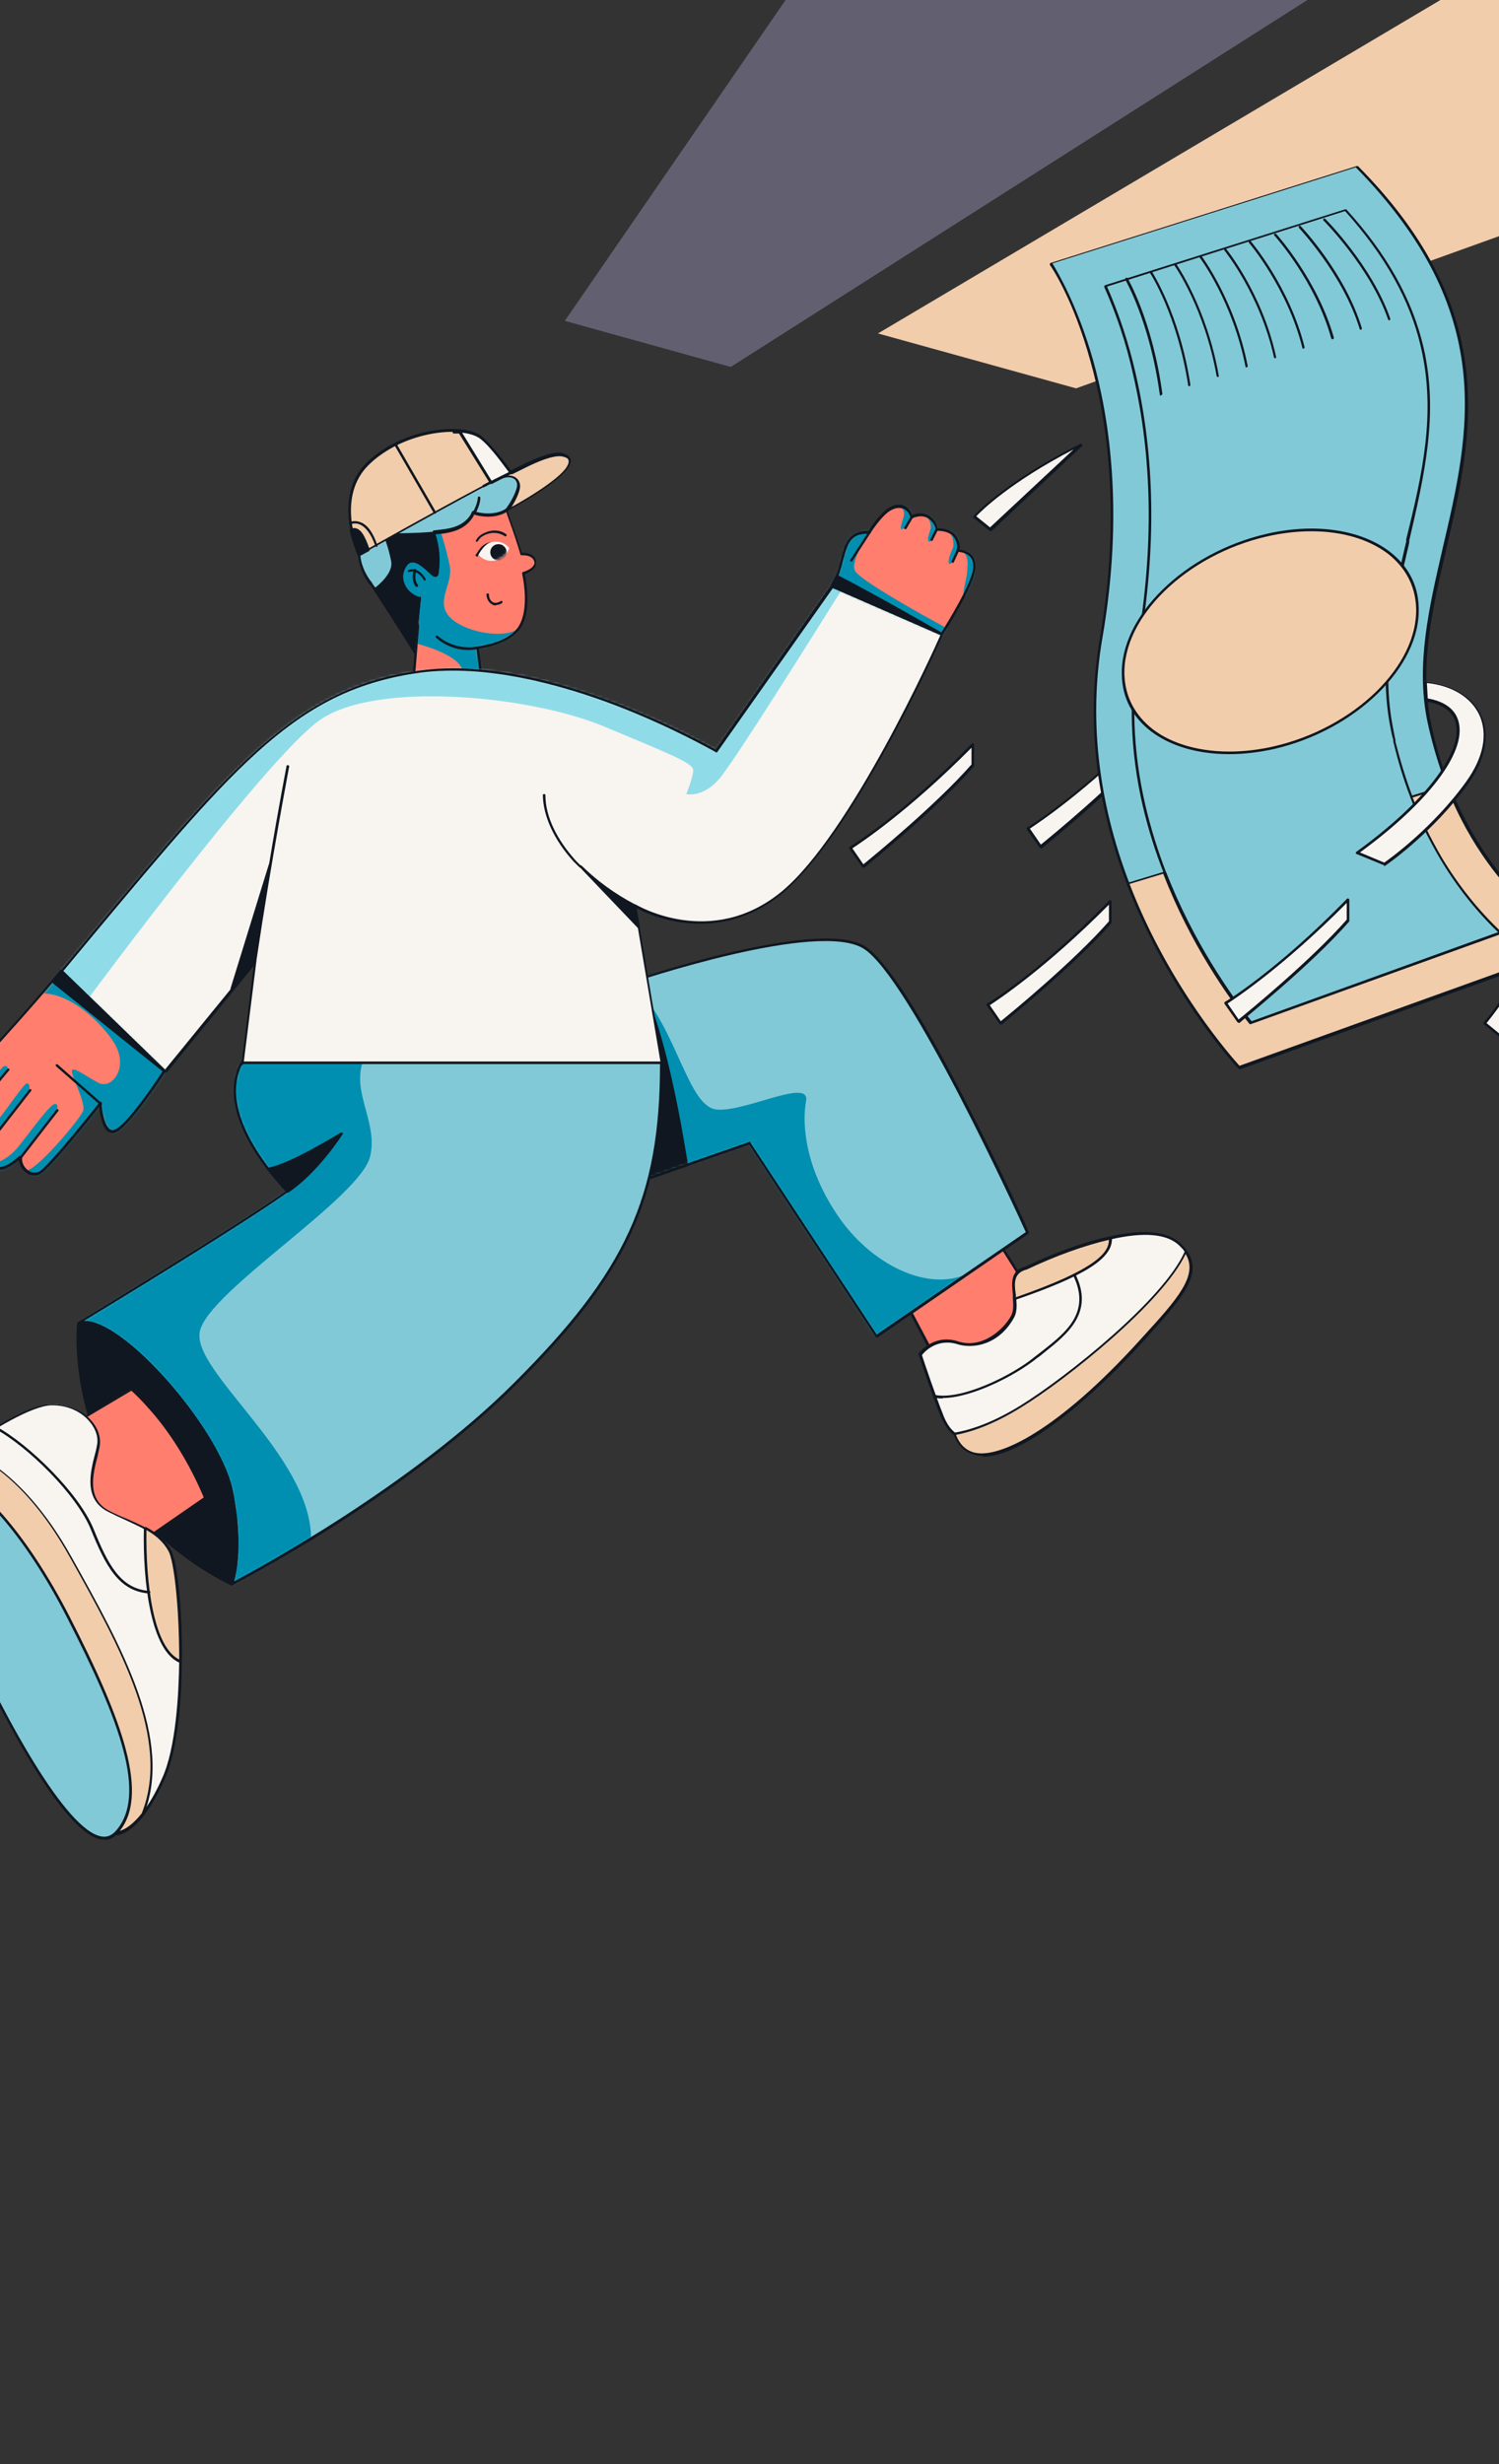 <svg width="560" height="920" viewBox="0 0 560 920" fill="none" xmlns="http://www.w3.org/2000/svg">
<rect x="0" y="0" width="560" height="920" fill="#333333" stroke="none"/>
<g clip-path="url(#clip0_2230_9)">
<path d="M328 124.5L901 -215V-34.45L402 145L328 124.5Z" fill="#F2CDAC"/>
<path d="M211 119.801L430.514 -199L614 -79.869L273 137L211 119.801Z" fill="#626070"/>
<path d="M429.729 270.534C403.172 297.741 383.858 309.104 383.858 309.104L388.687 315.986C388.687 315.986 415.243 294.7 429.729 278.216V270.534Z" fill="#F8F4F0"/>
<path d="M388.687 316.626C388.687 316.626 388.365 316.626 388.365 316.466L383.536 309.584C383.536 309.584 383.536 309.424 383.536 309.264C383.536 309.104 383.536 309.104 383.697 308.944C383.858 308.944 403.172 297.261 429.407 270.374C429.407 270.374 429.729 270.214 429.889 270.374C430.05 270.374 430.211 270.694 430.211 270.854V278.536C430.211 278.536 430.211 278.696 430.211 278.856C415.887 295.34 389.33 316.626 389.169 316.786C389.169 316.786 389.008 316.786 388.847 316.786L388.687 316.626ZM384.663 309.264L388.847 315.346C392.227 312.625 415.887 293.26 429.246 278.056V271.814C405.425 295.82 387.56 307.504 384.663 309.424V309.264Z" fill="#101720"/>
<path d="M363.418 277.896C336.862 305.104 317.548 316.466 317.548 316.466L322.376 323.348C322.376 323.348 348.933 302.063 363.418 285.578V277.896Z" fill="#F8F4F0"/>
<path d="M322.376 323.828C322.376 323.828 322.054 323.828 322.054 323.668L317.226 316.786C317.226 316.786 317.226 316.626 317.226 316.466C317.226 316.306 317.226 316.306 317.387 316.146C317.547 316.146 336.861 304.463 363.096 277.576C363.096 277.576 363.418 277.416 363.579 277.576C363.74 277.576 363.901 277.896 363.901 278.056V285.738C363.901 285.738 363.901 285.898 363.901 286.058C349.576 302.543 323.02 323.828 322.859 323.988C322.859 323.988 322.698 323.988 322.537 323.988L322.376 323.828ZM318.352 316.626L322.537 322.708C325.917 319.987 349.576 300.622 362.935 285.418V279.176C339.115 303.183 321.249 314.866 318.352 316.786V316.626Z" fill="#101720"/>
<path d="M463.045 398.568C463.045 398.568 437.454 371.681 421.52 329.91C411.702 303.983 405.425 272.455 411.38 238.046C426.831 148.103 392.71 98.49 392.71 98.49L506.984 62.32C588.424 144.742 521.469 207.318 534.023 269.414C535.794 278.216 538.208 286.058 540.944 293.26C558.005 336.952 590.195 352.636 590.195 352.636L463.045 398.408V398.568Z" fill="#82C9D7"/>
<path d="M463.044 399.048H462.722C462.4 398.728 436.809 371.521 421.036 330.23C409.126 299.182 405.746 268.294 410.897 238.206C418.944 191.794 413.472 156.425 407.356 134.819C400.918 111.453 392.388 98.97 392.227 98.97C392.227 98.97 392.227 98.65 392.227 98.49C392.227 98.329 392.388 98.169 392.548 98.169L506.822 62C506.983 62 507.144 62 507.305 62C531.448 86.326 544.645 111.293 547.704 138.02C550.44 161.546 545.289 183.632 540.3 205.077C535.149 227.323 530.16 248.288 534.506 269.414C536.115 277.736 538.529 285.738 541.427 293.26C558.165 336.311 590.194 352.316 590.516 352.476C590.677 352.476 590.838 352.796 590.838 352.956C590.838 353.116 590.838 353.276 590.516 353.436L463.205 399.208C463.205 399.208 463.205 399.208 463.044 399.208V399.048ZM393.353 98.65C394.963 101.37 402.366 113.533 408.321 134.339C414.438 155.944 419.91 191.474 411.862 238.046C406.712 267.814 410.092 298.702 421.841 329.59C436.809 368.8 460.469 395.047 463.044 397.927L588.907 352.476C583.434 349.435 555.59 332.47 540.3 293.26C537.403 285.578 534.989 277.576 533.218 269.254C528.872 247.968 533.862 226.843 539.012 204.437C549.152 161.226 559.614 116.574 506.501 62.48L393.192 98.329L393.353 98.65Z" fill="#101720"/>
<path d="M560.741 348.314L467.391 381.923C459.504 372.001 445.18 351.835 435.04 325.589C431.982 317.907 429.407 309.744 427.315 300.942C422.486 280.457 421.842 259.971 425.222 240.286C431.338 204.437 430.855 170.508 423.613 139.46C420.394 125.697 416.37 114.654 412.829 106.652L502.478 78.324C517.768 95.129 527.103 111.933 531.127 129.377C536.921 154.184 531.449 177.07 525.815 201.556C520.504 224.282 515.032 247.808 519.86 272.135C520.182 273.735 520.504 275.175 520.826 276.776C522.596 284.138 524.689 291.02 527.103 297.421C530.322 306.063 534.346 313.745 538.369 320.467C545.451 332.31 553.499 341.433 560.741 348.154V348.314Z" fill="#82C9D7"/>
<path d="M467.392 382.403C467.392 382.403 467.07 382.403 467.07 382.243C459.344 372.481 444.859 352.315 434.719 325.908C431.5 317.746 428.925 309.424 426.993 301.262C422.165 280.617 421.521 260.131 424.901 240.446C431.017 204.757 430.534 170.828 423.291 139.78C420.716 128.097 417.014 117.214 412.508 107.132V106.812C412.508 106.812 412.669 106.651 412.83 106.491L502.478 78.164C502.639 78.164 502.8 78.164 502.961 78.164C518.251 94.968 527.587 111.773 531.771 129.537C537.565 154.504 532.093 177.55 526.46 201.876V202.676C521.149 225.242 515.676 248.448 520.505 272.295C520.827 273.735 520.988 275.015 521.31 276.296V276.936C523.08 283.818 525.172 290.859 527.747 297.581C530.806 305.423 534.346 312.945 539.014 320.627C545.291 331.03 552.695 340.312 561.225 348.314C561.225 348.314 561.386 348.634 561.225 348.794C561.064 348.954 561.225 349.115 560.903 349.115L467.552 382.723C467.552 382.723 467.552 382.723 467.392 382.723V382.403ZM413.634 107.132C417.98 117.054 421.682 128.097 424.257 139.46C431.5 170.668 431.983 204.597 425.867 240.446C422.487 259.971 423.13 280.297 427.959 300.942C429.89 309.104 432.465 317.426 435.524 325.428C445.663 351.515 459.827 371.52 467.552 381.283L559.776 347.994C551.568 340.152 544.164 330.87 538.048 320.627C533.542 312.945 529.84 305.423 526.782 297.421C524.207 290.699 522.114 283.657 520.505 276.776V276.136C520.022 274.855 519.861 273.575 519.539 272.135C514.711 248.128 520.022 224.762 525.333 202.196V201.396C531.288 177.23 536.6 154.344 530.805 129.537C526.782 112.093 517.447 95.448 502.478 78.804L413.634 106.972V107.132Z" fill="#101720"/>
<path d="M590.195 352.795L462.884 398.567C462.884 398.567 437.293 371.68 421.359 329.909L435.04 325.588C445.18 351.835 459.504 372 467.391 381.923L560.741 348.314C553.499 341.432 545.612 332.31 538.369 320.627C534.346 313.745 530.483 306.223 527.103 297.581L540.784 293.42C557.844 337.271 590.195 352.795 590.195 352.795Z" fill="#F2CDAC"/>
<path d="M463.046 399.048H462.724C462.402 398.728 436.972 371.681 421.038 330.23C421.038 330.07 421.038 329.75 421.36 329.59L435.041 325.429C435.363 325.429 435.524 325.429 435.684 325.749C445.824 351.836 459.988 371.841 467.713 381.603L559.937 348.315C551.729 340.473 544.325 331.19 538.209 320.948C533.703 313.266 530.001 305.744 526.943 297.742V297.422C526.943 297.422 527.104 297.262 527.265 297.102L540.945 292.94C541.267 292.94 541.428 292.94 541.589 293.261C550.441 315.826 563.317 330.71 572.491 339.192C582.47 348.475 590.518 352.316 590.679 352.476C590.84 352.476 591 352.796 591 352.956C591 353.116 591.001 353.276 590.679 353.436L463.368 399.208C463.368 399.208 463.368 399.208 463.207 399.208L463.046 399.048ZM422.004 330.07C436.972 368.96 460.632 395.207 463.046 397.928L588.908 352.636C586.494 351.356 579.573 347.195 571.526 339.833C562.191 331.35 549.315 316.467 540.462 293.901L527.747 297.742C530.645 305.424 534.346 312.786 538.692 320.308C544.969 330.71 552.373 339.993 560.903 347.995C560.903 347.995 561.064 348.315 560.903 348.475C560.742 348.635 560.903 348.795 560.581 348.795L467.231 382.404C467.07 382.404 466.748 382.404 466.748 382.244C459.022 372.641 444.698 352.476 434.558 326.229L421.843 330.07H422.004Z" fill="#101720"/>
<path d="M475.759 279.177C445.34 286.218 420.232 274.055 419.427 252.129C418.622 230.204 442.764 206.838 473.184 199.796C503.603 192.754 528.711 204.917 529.516 226.843C530.321 248.769 506.178 272.135 475.759 279.177Z" fill="#F2CDAC"/>
<path d="M459.183 281.577C447.755 281.577 437.455 278.697 430.051 273.095C423.13 267.814 419.267 260.612 419.106 252.13C418.302 230.044 442.605 206.358 473.185 199.316C491.212 195.155 508.272 197.716 519.056 205.878C525.977 211.159 529.839 218.361 530 226.843C530.805 248.929 506.502 272.615 475.921 279.657C470.127 280.937 464.494 281.577 459.183 281.577ZM489.924 198.356C484.613 198.356 478.979 198.996 473.346 200.276C443.249 207.158 419.267 230.364 420.072 252.13C420.394 260.292 424.096 267.174 430.695 272.295C441.156 280.297 458.056 282.698 475.76 278.697C505.858 271.815 529.839 248.609 529.035 226.843C528.713 218.681 525.011 211.799 518.412 206.678C511.169 201.237 501.19 198.356 489.924 198.356Z" fill="#101720"/>
<path d="M519.056 119.615C518.895 119.615 518.734 119.615 518.573 119.295C511.813 99.77 494.591 82.486 494.43 82.326C494.269 82.166 494.269 81.846 494.43 81.686C494.591 81.525 494.913 81.525 495.074 81.686C495.235 81.846 512.618 99.29 519.377 118.975C519.377 119.295 519.377 119.455 519.056 119.615C519.056 119.615 519.056 119.615 518.895 119.615H519.056Z" fill="#101720"/>
<path d="M508.433 123.136C508.272 123.136 508.111 123.136 507.95 122.816C501.673 102.331 485.417 85.366 485.256 85.046C485.096 84.886 485.096 84.566 485.256 84.406C485.417 84.246 485.739 84.246 485.9 84.406C486.061 84.566 502.478 101.851 508.755 122.496C508.755 122.816 508.755 122.976 508.433 123.136Z" fill="#101720"/>
<path d="M497.811 126.657C497.65 126.657 497.489 126.657 497.328 126.337C491.373 104.892 476.244 88.087 476.083 87.927C475.922 87.767 475.922 87.447 476.083 87.287C476.244 87.127 476.565 87.287 476.726 87.287C476.887 87.447 492.178 104.411 498.294 126.017C498.294 126.337 498.294 126.497 497.972 126.657H497.811Z" fill="#101720"/>
<path d="M487.026 130.178C486.865 130.178 486.543 130.178 486.543 129.858C480.91 107.452 466.746 90.808 466.585 90.648C466.424 90.488 466.585 90.168 466.585 90.008C466.746 89.848 467.068 90.008 467.229 90.008C467.229 90.008 481.714 106.972 487.348 129.538C487.348 129.858 487.348 130.018 487.026 130.178Z" fill="#101720"/>
<path d="M476.403 133.698C476.242 133.698 475.921 133.698 475.921 133.378C470.77 110.012 457.572 93.688 457.411 93.528C457.25 93.368 457.411 93.048 457.411 92.888C457.572 92.888 457.894 92.888 458.055 92.888C458.055 92.888 471.575 109.532 476.725 133.218C476.725 133.538 476.725 133.698 476.403 133.858V133.698Z" fill="#101720"/>
<path d="M465.781 137.219C465.62 137.219 465.298 137.219 465.298 136.899C460.47 112.573 448.398 96.408 448.238 96.248C448.077 96.088 448.238 95.768 448.238 95.608C448.238 95.448 448.72 95.608 448.881 95.608C448.881 95.608 461.274 112.093 466.103 136.579C466.103 136.899 466.103 137.059 465.781 137.059V137.219Z" fill="#101720"/>
<path d="M454.998 140.74C454.837 140.74 454.515 140.74 454.515 140.42C450.009 115.133 438.903 99.289 438.742 99.129C438.581 98.969 438.742 98.649 438.742 98.489C438.742 98.329 439.225 98.489 439.386 98.489C439.386 98.489 450.814 114.813 455.32 140.26C455.32 140.58 455.32 140.74 454.998 140.74Z" fill="#101720"/>
<path d="M444.376 144.261C444.215 144.261 443.893 144.101 443.893 143.941C439.869 117.694 429.729 102.01 429.568 101.85C429.568 101.69 429.568 101.37 429.568 101.21C429.729 101.21 430.051 101.21 430.212 101.21C430.212 101.21 440.674 117.214 444.698 143.621C444.698 143.941 444.698 144.101 444.376 144.101V144.261Z" fill="#101720"/>
<path d="M433.753 147.783C433.592 147.783 433.27 147.623 433.27 147.303C429.569 120.096 420.395 104.572 420.395 104.411C420.395 104.251 420.395 103.931 420.555 103.771C420.716 103.611 421.038 103.771 421.199 103.771C421.199 103.771 430.534 119.615 434.236 146.983C434.236 147.303 434.236 147.463 433.753 147.463V147.783Z" fill="#101720"/>
<path d="M532.736 261.252C555.269 264.933 545.451 290.54 506.984 318.387L517.124 322.548C517.124 322.548 534.829 310.545 548.187 291.82C561.546 273.095 553.016 256.451 532.253 254.37L532.575 261.092L532.736 261.252Z" fill="#F8F4F0"/>
<path d="M517.125 323.028C517.125 323.028 517.125 323.028 516.964 323.028L506.824 318.867C506.663 318.867 506.502 318.707 506.502 318.547C506.502 318.387 506.502 318.227 506.663 318.067C531.932 299.822 546.578 280.937 543.842 270.054C542.876 265.733 538.853 262.852 532.576 261.892C532.415 261.892 532.254 261.732 532.254 261.412L531.932 254.69V254.37C531.932 254.37 532.093 254.37 532.254 254.37C542.394 255.33 550.119 259.972 553.338 267.013C556.718 274.375 554.948 283.498 548.51 292.62C535.312 311.025 517.447 323.348 517.286 323.348C517.286 323.348 517.125 323.348 516.964 323.348L517.125 323.028ZM507.95 318.227L517.125 322.068C519.217 320.627 535.473 308.944 547.866 291.66C554.143 282.858 555.913 274.215 552.694 267.013C549.636 260.452 542.555 255.971 533.059 255.01L533.38 260.772C539.818 261.892 543.842 264.933 544.969 269.734C547.705 281.097 533.541 299.662 508.111 318.227H507.95Z" fill="#101720"/>
<path d="M403.817 165.867C375.168 180.271 363.901 192.914 363.901 192.914L369.857 197.715L403.817 165.867Z" fill="#F8F4F0"/>
<path d="M370.017 198.195C370.017 198.195 369.856 198.195 369.695 198.195L363.74 193.394C363.74 193.394 363.579 193.234 363.579 193.074C363.579 192.914 363.579 192.754 363.579 192.754C363.579 192.754 375.167 179.791 403.655 165.707C403.816 165.707 404.138 165.707 404.299 165.867C404.299 166.027 404.299 166.347 404.299 166.507L370.339 198.356C370.339 198.356 370.178 198.356 370.017 198.356V198.195ZM364.706 192.754L369.856 196.915L401.08 167.788C377.582 179.951 366.637 190.674 364.706 192.754Z" fill="#101720"/>
<path d="M414.759 336.472C388.203 363.679 368.889 375.042 368.889 375.042L373.717 381.924C373.717 381.924 400.274 360.638 414.759 344.154V336.472Z" fill="#F8F4F0"/>
<path d="M373.718 382.403C373.718 382.403 373.396 382.403 373.396 382.243L368.567 375.361C368.567 375.361 368.567 375.201 368.567 375.041C368.567 374.881 368.567 374.881 368.728 374.721C368.889 374.721 388.203 363.038 414.438 336.151C414.438 336.151 414.76 335.991 414.921 336.151C415.082 336.151 415.243 336.471 415.243 336.631V344.313C415.243 344.313 415.243 344.473 415.243 344.633C400.918 361.118 374.362 382.243 374.201 382.563C374.201 382.563 374.04 382.563 373.879 382.563L373.718 382.403ZM369.694 375.201L373.879 381.283C377.259 378.562 400.918 359.197 414.277 343.993V337.752C390.456 361.758 372.591 373.441 369.694 375.361V375.201Z" fill="#101720"/>
<path d="M503.605 335.831C477.048 363.038 457.734 374.401 457.734 374.401L462.563 381.283C462.563 381.283 489.119 359.997 503.605 343.513V335.831Z" fill="#F8F4F0"/>
<path d="M462.562 381.764C462.562 381.764 462.24 381.764 462.24 381.604L457.411 374.722C457.411 374.722 457.411 374.562 457.411 374.402C457.411 374.242 457.411 374.242 457.572 374.082C457.733 374.082 477.047 362.399 503.282 335.512C503.282 335.512 503.604 335.352 503.765 335.512C503.925 335.512 504.086 335.832 504.086 335.992V343.674C504.086 343.674 504.086 343.834 504.086 343.994C489.762 360.478 463.205 381.604 463.044 381.924C463.044 381.924 462.883 381.924 462.722 381.924L462.562 381.764ZM458.538 374.562L462.722 380.643C466.102 377.923 489.762 358.558 503.121 343.354V337.112C479.3 361.118 461.435 372.801 458.538 374.722V374.562Z" fill="#101720"/>
<path d="M571.526 330.229C580.539 338.872 569.272 363.998 554.626 381.923L560.742 386.884C560.742 386.884 588.264 359.197 577.32 330.229H571.526Z" fill="#F8F4F0"/>
<path d="M560.741 387.365C560.741 387.365 560.58 387.365 560.419 387.365L554.303 382.404C554.142 382.244 554.142 381.924 554.303 381.764C569.272 363.679 579.894 338.872 571.203 330.71C571.203 330.71 571.042 330.39 571.203 330.23C571.203 330.07 571.525 329.91 571.686 329.91H577.48C577.641 329.91 577.802 329.91 577.963 330.23C588.907 359.198 561.546 387.205 561.224 387.365C561.224 387.365 561.063 387.365 560.902 387.365H560.741ZM555.269 381.924L560.741 386.405C563.638 383.204 586.815 357.597 576.997 330.87H572.652C577.158 336.312 575.066 345.754 572.491 352.956C569.111 362.239 562.834 372.801 555.269 382.084V381.924Z" fill="#101720"/>
<path d="M156.114 233.565L154.182 257.411L179.934 254.211L178.325 241.887C182.67 241.247 190.074 239.487 193.615 234.686C198.765 227.804 195.385 214.04 195.385 214.04C195.385 214.04 200.697 212.6 199.892 209.399C198.926 206.358 194.58 206.838 194.58 206.838C192.488 199.156 186.855 184.272 186.855 184.272L149.837 191.954C149.837 191.954 150.641 197.716 151.607 205.238C152.09 208.279 147.422 211.96 147.905 215.321C148.388 218.521 154.021 221.242 154.504 223.963C155.148 228.124 155.792 231.485 156.275 233.565H156.114Z" fill="#FF7E6D"/>
<mask id="mask0_2230_9" style="mask-type:luminance" maskUnits="userSpaceOnUse" x="147" y="184" width="53" height="74">
<path d="M156.118 233.725L154.186 257.411L179.938 254.211L178.329 241.887C182.674 241.247 190.078 239.487 193.619 234.686C198.769 227.804 195.389 213.88 195.389 213.88C195.389 213.88 200.7 212.44 199.896 209.239C198.93 206.198 194.584 206.678 194.584 206.678C192.492 198.996 186.859 184.272 186.859 184.272L149.841 191.954C149.841 191.954 150.645 197.716 151.611 205.238C152.094 208.279 147.426 211.96 147.909 215.321C148.392 218.521 154.025 221.242 154.508 224.123C155.152 228.284 155.796 231.645 156.278 233.725H156.118Z" fill="white"/>
</mask>
<g mask="url(#mask0_2230_9)">
<path d="M193.618 234.686C188.307 238.847 172.694 235.966 167.705 230.045C162.716 224.123 169.315 218.042 168.027 211.32C166.739 204.598 163.681 195.636 163.681 195.636L146.299 212.92L155.634 240.287C155.634 240.287 168.51 243.488 171.89 248.449C175.27 253.411 171.246 260.293 171.246 260.293L191.847 252.611L193.618 234.686Z" fill="#008FB1"/>
</g>
<path d="M154.026 257.891C154.026 257.891 153.865 257.891 153.704 257.891C153.704 257.891 153.543 257.731 153.704 257.571L155.635 233.885C155.313 231.965 154.67 228.764 153.865 224.283C153.704 223.002 152.255 221.722 150.968 220.442C149.358 219.001 147.749 217.401 147.427 215.48C147.105 213.72 148.232 211.799 149.358 209.879C150.324 208.278 151.29 206.678 151.129 205.398C150.163 198.036 149.358 192.114 149.358 192.114C149.358 191.794 149.358 191.634 149.68 191.634L186.699 183.952C186.859 183.952 187.181 183.952 187.181 184.272C187.181 184.272 192.654 198.836 194.907 206.358C196.034 206.358 199.414 206.358 200.218 209.239C200.379 210.039 200.218 210.679 200.057 211.479C199.092 213.08 196.999 214.04 196.034 214.36C196.516 216.761 198.931 228.604 194.102 235.005C190.561 239.647 183.319 241.567 178.973 242.207L180.422 254.05V254.37C180.422 254.37 180.261 254.531 180.1 254.531L154.348 257.731L154.026 257.891ZM150.324 192.434C150.485 193.875 151.29 198.996 152.094 205.238C152.255 206.838 151.29 208.599 150.163 210.359C149.197 211.959 148.071 213.72 148.393 215.32C148.554 216.761 150.163 218.201 151.612 219.641C153.221 221.082 154.67 222.522 154.831 223.963C155.474 228.444 156.118 231.645 156.601 233.565L154.67 256.931L179.456 253.89L178.007 242.047C178.007 242.047 178.007 242.047 178.007 241.887C178.007 241.727 178.168 241.567 178.329 241.407C182.514 240.767 189.757 239.167 193.297 234.525C198.287 227.804 195.068 214.36 195.068 214.2C195.068 213.88 195.068 213.72 195.39 213.56C195.39 213.56 198.448 212.76 199.414 210.999C199.735 210.519 199.735 210.039 199.574 209.559C198.77 206.998 194.907 207.318 194.907 207.318C194.746 207.318 194.424 207.318 194.424 206.998C192.493 200.116 187.664 187.313 186.859 184.912L150.646 192.434H150.324Z" fill="#101720"/>
<path d="M190.237 204.597C190.237 204.597 187.822 201.236 183.316 202.516C178.809 203.797 178.487 206.838 178.487 206.838C178.487 206.838 180.902 210.198 185.086 209.238C189.271 208.278 190.237 204.597 190.237 204.597Z" fill="#F8F4F0"/>
<mask id="mask1_2230_9" style="mask-type:luminance" maskUnits="userSpaceOnUse" x="178" y="202" width="13" height="8">
<path d="M190.237 204.597C190.237 204.597 187.822 201.236 183.316 202.516C178.809 203.797 178.487 206.838 178.487 206.838C178.487 206.838 180.902 210.198 185.086 209.238C189.271 208.278 190.237 204.757 190.237 204.757V204.597Z" fill="white"/>
</mask>
<g mask="url(#mask1_2230_9)">
<path d="M186.213 209.238C187.902 209.238 189.271 207.876 189.271 206.197C189.271 204.518 187.902 203.156 186.213 203.156C184.524 203.156 183.155 204.518 183.155 206.197C183.155 207.876 184.524 209.238 186.213 209.238Z" fill="#101720"/>
</g>
<path d="M185.248 226.043C184.765 226.043 184.282 226.043 183.96 225.723C182.673 225.082 181.868 223.802 181.707 222.042C181.707 221.722 181.868 221.562 182.19 221.562C182.512 221.562 182.673 221.722 182.673 222.042C182.673 223.482 183.317 224.442 184.282 224.922C185.087 225.242 186.053 225.082 187.018 224.442C187.179 224.282 187.501 224.442 187.662 224.442C187.823 224.442 187.662 224.922 187.662 225.082C187.018 225.563 186.214 225.883 185.409 225.883L185.248 226.043Z" fill="#101720"/>
<path d="M178.165 202.357C178.165 202.357 178.165 202.357 178.004 202.357C177.843 202.357 177.682 201.876 177.843 201.716C178.648 200.116 180.418 198.996 182.672 198.356C185.086 197.715 187.5 198.196 189.109 199.476C189.27 199.636 189.431 199.956 189.109 200.116C188.788 200.276 188.627 200.436 188.466 200.116C187.017 199.156 184.925 198.676 182.832 199.156C180.901 199.636 179.292 200.596 178.648 201.876C178.648 202.037 178.326 202.197 178.165 202.197V202.357Z" fill="#101720"/>
<path d="M183.319 202.356C183.319 202.356 181.065 202.837 179.778 204.277C178.49 205.717 178.007 206.998 177.524 207.318L178.329 207.958C178.329 207.958 180.261 203.477 183.48 202.356H183.319Z" fill="#101720"/>
<path d="M137.93 216.92C138.574 218.041 139.378 219.001 140.022 220.121C148.713 233.245 155.151 243.807 155.151 243.807L157.244 223.162C154.508 223.322 147.587 217.721 151.45 211.319C154.669 206.037 160.302 213.239 162.072 214.36C162.394 214.52 162.716 214.68 163.038 214.68C163.36 214.68 163.521 214.04 163.521 213.719C164.325 208.758 163.843 203.637 162.072 198.836C164.808 198.516 167.705 198.195 170.281 197.235C172.856 196.275 175.27 194.514 176.397 191.954C176.397 191.794 176.558 191.474 176.719 191.314C176.719 191.314 187.019 194.835 192.17 187.473C197.32 179.951 190.882 177.23 190.882 177.23C190.882 177.23 180.742 166.507 168.671 167.948C121.191 173.869 142.114 188.913 142.114 188.913C142.114 188.913 127.468 201.876 137.769 216.92H137.93Z" fill="#82C9D7"/>
<path d="M155.311 244.288C155.15 244.288 154.989 244.288 154.828 244.128C154.828 244.128 148.229 233.405 139.699 220.442C139.216 219.642 138.733 218.841 138.089 218.201L137.446 217.401C128.111 203.477 139.216 191.474 141.469 189.074C140.021 187.953 136.319 184.432 137.285 180.111C138.733 174.19 149.356 170.029 168.67 167.628C180.258 166.188 190.398 175.95 191.203 176.911C191.685 177.071 193.778 178.351 194.583 180.752C195.226 182.832 194.583 185.233 192.651 187.953C187.823 194.835 178.97 192.755 177.039 192.114V192.435C175.751 194.835 173.498 196.916 170.44 198.036C167.865 198.996 165.29 199.316 162.715 199.476C164.163 204.118 164.646 209.079 163.841 214.04C163.841 214.36 163.68 215.16 163.036 215.321C162.554 215.481 161.91 215.321 161.588 215C161.266 214.84 160.622 214.2 159.978 213.56C158.369 212.12 155.794 209.719 153.862 210.039C153.058 210.039 152.253 210.679 151.609 211.8C149.839 214.84 150.643 217.401 151.609 219.162C153.219 221.722 155.794 223.003 156.92 223.003H157.242C157.242 223.003 157.242 223.163 157.242 223.323L155.15 243.968C155.15 244.128 154.989 244.288 154.828 244.448L155.311 244.288ZM171.084 168.268C170.279 168.268 169.635 168.268 168.831 168.268C145.332 171.149 139.216 176.27 138.25 180.111C137.124 184.432 142.435 188.273 142.435 188.434C142.435 188.434 142.596 188.594 142.596 188.754C142.596 188.914 142.596 189.074 142.435 189.074C142.435 189.074 138.894 192.275 136.48 197.236C133.422 203.798 133.905 210.359 138.089 216.441L138.733 217.241C139.216 218.041 139.699 218.841 140.343 219.482C147.263 229.884 152.897 238.847 154.828 241.887L156.599 223.163C154.989 223.003 152.414 221.402 150.965 219.001C149.356 216.281 149.195 213.4 150.965 210.679C151.77 209.399 152.736 208.759 153.862 208.599C156.277 208.279 159.013 210.839 160.783 212.44C161.427 213.08 161.91 213.4 162.232 213.72C162.232 213.72 162.715 214.04 162.715 213.88C162.876 213.88 162.876 213.4 163.036 213.24C163.68 208.439 163.358 203.317 161.749 198.676C161.749 198.676 161.749 198.356 161.749 198.196C161.749 198.036 161.91 198.036 162.071 198.036C164.646 197.716 167.543 197.556 170.118 196.596C172.854 195.635 175.108 193.715 176.073 191.634C176.073 191.314 176.395 190.994 176.556 190.834C176.556 190.674 176.878 190.674 177.039 190.834C177.2 190.994 187.018 194.195 191.846 187.153C193.456 184.753 194.1 182.672 193.617 180.752C192.973 178.511 190.72 177.551 190.72 177.551C190.72 177.551 190.72 177.551 190.559 177.551C190.559 177.551 181.707 168.268 171.084 168.268Z" fill="#101720"/>
<path d="M177.041 191.794H176.88C176.719 191.794 176.558 191.314 176.719 191.154C178.489 187.953 178.489 185.873 178.489 185.873C178.489 185.553 178.65 185.393 178.972 185.393C179.294 185.393 179.455 185.553 179.455 185.873C179.455 186.193 179.455 188.273 177.685 191.634C177.685 191.794 177.363 191.954 177.202 191.954L177.041 191.794Z" fill="#101720"/>
<path d="M140.02 220.121C148.711 233.245 155.149 243.808 155.149 243.808L157.241 223.162C154.505 223.322 147.584 217.721 151.447 211.319C154.666 206.038 160.299 213.24 162.07 214.36C162.391 214.52 162.713 214.68 163.035 214.68C163.357 214.68 163.518 214.04 163.518 213.72C164.323 208.759 163.84 203.637 162.07 198.836C156.436 199.476 143.721 199.476 143.721 199.476C143.721 199.476 145.492 203.477 146.618 209.399C147.423 213.72 142.595 218.041 140.02 220.121Z" fill="#101720"/>
<path d="M155.313 244.288C155.152 244.288 154.991 244.288 154.83 244.127C154.83 244.127 148.231 233.405 139.701 220.441C139.701 220.281 139.701 219.961 139.701 219.801C141.954 218.041 146.944 213.72 146.139 209.558C145.012 203.797 143.242 199.796 143.242 199.796C143.242 199.796 143.242 199.476 143.242 199.316C143.242 199.156 143.403 199.156 143.564 199.156C143.564 199.156 156.44 199.156 161.912 198.516C162.073 198.516 162.395 198.516 162.395 198.836C164.005 203.637 164.487 208.918 163.844 213.88C163.844 214.2 163.683 215 163.039 215.16C162.556 215.32 161.912 215.16 161.59 214.84C161.268 214.68 160.625 214.04 159.981 213.4C158.371 211.959 155.796 209.559 153.865 209.879C153.06 209.879 152.255 210.519 151.611 211.639C149.841 214.68 150.646 217.24 151.611 219.001C153.221 221.562 155.796 222.842 156.923 222.842H157.245C157.245 222.842 157.245 223.002 157.245 223.162L155.152 243.807C155.152 243.967 154.991 244.127 154.83 244.288H155.313ZM140.667 220.281C147.427 230.524 152.899 239.326 154.83 242.367L156.601 223.642C154.991 223.482 152.416 221.882 150.968 219.481C149.358 216.76 149.197 213.88 150.968 211.159C151.772 209.879 152.738 209.238 153.865 209.078C156.279 208.758 159.015 211.319 160.786 212.919C161.429 213.56 161.912 213.88 162.234 214.2C162.234 214.2 162.717 214.52 162.717 214.36C162.878 214.36 162.878 213.88 163.039 213.72C163.683 208.918 163.361 204.117 161.751 199.476C156.762 199.956 147.105 200.116 144.369 200.116C144.852 201.556 146.139 204.917 147.105 209.398C147.91 213.72 143.564 217.881 140.667 220.281Z" fill="#101720"/>
<path d="M174.947 242.688C167.543 242.688 163.037 238.206 162.876 238.046C162.715 237.886 162.715 237.566 162.876 237.406C163.037 237.246 163.358 237.246 163.519 237.406C163.519 237.406 169.314 243.008 178.327 241.407C178.649 241.407 178.81 241.407 178.971 241.727C179.131 242.047 178.971 242.207 178.649 242.367C177.361 242.527 176.234 242.688 175.108 242.688H174.947Z" fill="#101720"/>
<path d="M158.852 216.761C158.691 216.761 158.53 216.761 158.369 216.601C157.082 214.36 155.472 213.72 154.829 213.4C154.185 213.24 153.541 213.4 153.058 213.56C152.897 213.56 152.575 213.56 152.414 213.56C152.253 213.56 152.414 213.08 152.414 212.92C153.058 212.6 154.024 212.44 154.829 212.6C156.438 212.92 157.887 214.2 159.013 216.121C159.013 216.281 159.013 216.601 158.852 216.761Z" fill="#101720"/>
<path d="M155.632 219.161C155.632 219.161 155.31 219.161 155.31 219.001C153.379 216.601 154.505 212.92 154.505 212.76C154.505 212.439 154.827 212.439 155.149 212.439C155.471 212.439 155.471 212.76 155.471 213.08C155.471 213.08 154.505 216.44 156.115 218.361C156.276 218.521 156.115 218.841 156.115 219.001C156.115 219.001 155.954 219.001 155.793 219.001L155.632 219.161Z" fill="#101720"/>
<path d="M196.838 174.35L191.044 177.23C192.975 176.27 194.907 175.31 196.838 174.35Z" fill="#F2CDAC"/>
<path d="M191.041 177.55C190.88 177.55 190.72 177.55 190.559 177.23C190.559 177.07 190.559 176.75 190.72 176.59C192.49 175.629 194.582 174.669 196.514 173.709C196.675 173.709 196.997 173.709 197.157 173.869C197.157 174.029 197.158 174.349 196.997 174.509L191.202 177.39C191.202 177.39 191.202 177.39 191.041 177.39V177.55Z" fill="#101720"/>
<path d="M189.11 190.674C189.27 190.354 192.65 185.872 193.455 182.031C193.938 179.791 192.007 177.87 189.753 178.03C188.305 178.19 186.534 178.671 185.086 179.471C184.764 179.471 184.442 179.791 184.12 179.791L183.315 180.111C181.545 180.911 180.257 181.711 179.935 181.871C158.368 193.234 134.065 207.158 134.065 207.158C134.065 207.158 124.086 186.033 137.284 173.069C146.941 163.627 161.748 159.946 171.566 160.746C175.268 161.066 178.326 162.026 179.935 163.467C183.154 166.187 187.339 171.629 190.558 176.27L192.329 175.47L196.352 173.549C201.825 170.989 206.975 169.068 209.872 169.868C221.46 173.229 189.753 190.194 188.788 190.514L189.11 190.674Z" fill="#F2CDAC"/>
<path d="M134.066 207.638C134.066 207.638 133.906 207.638 133.745 207.318C133.745 207.158 123.766 185.713 136.964 172.749C146.942 162.987 161.911 159.466 171.568 160.266C175.43 160.586 178.488 161.546 180.259 163.147C182.834 165.387 186.375 169.548 190.882 175.63L196.354 172.909C203.275 169.708 207.781 168.428 210.356 169.228C212.127 169.708 213.093 170.669 213.253 171.789C213.897 177.87 190.399 190.354 189.433 190.834C189.272 190.834 188.95 190.834 188.789 190.834C188.628 190.834 188.628 190.354 188.789 190.194C189.433 189.393 192.33 185.392 193.135 181.711C193.296 180.751 193.135 179.951 192.491 179.151C191.847 178.511 191.042 178.191 189.916 178.191C188.628 178.191 187.019 178.831 185.409 179.471C185.248 179.471 185.087 179.631 184.926 179.631L183.8 180.111C182.19 180.911 180.903 181.711 180.581 181.872C159.335 193.234 135.032 206.998 134.71 207.158H134.549L134.066 207.638ZM168.992 161.226C159.496 161.226 146.621 164.907 137.768 173.549C126.019 185.072 133.101 203.317 134.549 206.518C138.09 204.597 160.301 191.954 179.937 181.551C180.42 181.231 181.707 180.431 183.317 179.631L184.444 179.151C184.605 179.151 184.765 178.991 185.087 178.991C186.375 178.511 188.145 177.71 189.916 177.55C191.203 177.55 192.33 177.87 193.296 178.831C194.101 179.791 194.422 180.911 194.261 182.192C193.779 184.752 192.169 187.633 191.042 189.393C198.285 185.392 212.932 176.43 212.61 172.269C212.61 171.469 211.805 170.829 210.356 170.509C208.103 169.868 203.757 170.989 197.159 174.19L191.364 177.07C191.203 177.07 190.882 177.07 190.721 177.07C186.214 170.829 182.673 166.668 180.098 164.427C178.488 162.987 175.591 162.026 171.89 161.866C171.085 161.866 170.119 161.866 169.314 161.866L168.992 161.226Z" fill="#101720"/>
<path d="M180.742 182.032C180.581 182.032 180.42 182.032 180.259 181.712C180.259 181.552 180.259 181.232 180.42 181.072L190.399 175.95C190.56 175.95 190.881 175.95 191.042 176.11C191.042 176.27 191.042 176.59 190.881 176.75L180.903 181.872C180.903 181.872 180.903 181.872 180.742 181.872V182.032Z" fill="#101720"/>
<path d="M131.171 197.876C134.39 196.435 136.16 201.236 137.609 205.237L134.068 207.158C134.068 207.158 131.654 201.397 131.171 197.876Z" fill="#101720"/>
<path d="M134.067 207.638C134.067 207.638 134.067 207.638 133.906 207.638C133.906 207.638 133.746 207.638 133.585 207.318C133.585 207.158 131.17 201.556 130.688 197.875C130.688 197.715 130.688 197.395 131.009 197.395C131.814 197.075 132.78 197.075 133.424 197.395C135.677 198.356 136.965 202.037 138.091 205.077C138.091 205.237 138.091 205.557 137.93 205.717L134.389 207.638H134.228H134.067ZM131.814 198.196C132.297 201.076 133.906 205.077 134.389 206.518L137.125 204.917C136.16 202.357 134.872 198.996 133.102 198.196C132.619 198.036 132.136 198.036 131.653 198.196H131.814Z" fill="#101720"/>
<path d="M140.665 204.118C140.504 204.118 140.343 204.118 140.182 203.797C138.734 199.476 136.641 196.756 134.388 195.795C132.457 194.995 131.008 195.795 131.008 195.795C130.847 195.795 130.525 195.795 130.364 195.635C130.364 195.475 130.364 195.155 130.525 194.995C130.525 194.995 132.296 194.035 134.71 194.995C137.285 195.955 139.377 198.836 140.987 203.637C140.987 203.957 140.987 204.118 140.665 204.278C140.665 204.278 140.665 204.278 140.504 204.278L140.665 204.118Z" fill="#101720"/>
<path d="M192.49 175.47L184.281 179.631L183.477 179.951L171.566 160.746C175.268 161.066 178.326 162.026 179.936 163.467C183.155 166.188 187.339 171.629 190.558 176.27L192.329 175.47H192.49Z" fill="#F8F4F0"/>
<path d="M183.478 180.591C183.317 180.591 183.156 180.591 182.995 180.431L171.085 161.226C171.085 161.226 171.085 161.066 171.085 160.906C171.085 160.746 171.085 160.746 171.246 160.586C171.246 160.586 171.407 160.586 171.568 160.586C175.431 160.906 178.489 161.866 180.259 163.467C182.834 165.707 186.375 169.868 190.882 175.95L192.169 175.31C192.33 175.31 192.652 175.31 192.813 175.47C192.813 175.63 192.813 175.95 192.652 176.11L183.639 180.751C183.639 180.751 183.639 180.751 183.478 180.751V180.591ZM172.533 161.386L183.639 179.471L190.077 176.27C185.731 170.348 182.351 166.187 179.776 164.107C178.328 162.827 175.752 161.866 172.533 161.546V161.386Z" fill="#101720"/>
<path d="M162.554 191.794C162.393 191.794 162.232 191.794 162.071 191.634L147.264 166.028C147.264 165.868 147.264 165.548 147.425 165.388C147.586 165.228 147.907 165.388 148.068 165.548L162.876 191.154C162.876 191.314 162.876 191.634 162.715 191.794H162.554Z" fill="#101720"/>
<path d="M380.963 476.508C380.319 475.068 367.121 454.902 367.121 454.902L332.839 476.028L352.314 512.997L381.928 500.354L380.802 476.508H380.963Z" fill="#FF7E6E"/>
<path d="M352.315 513.318C352.154 513.318 351.993 513.318 351.832 512.998L332.357 476.028C332.357 475.868 332.357 475.548 332.518 475.388L366.801 454.263C366.961 454.263 367.283 454.263 367.444 454.263C367.927 455.063 380.642 474.588 381.286 476.028C381.286 476.028 381.286 476.028 381.286 476.188L382.413 500.035C382.413 500.195 382.413 500.355 382.091 500.515L352.476 513.158C352.476 513.158 352.476 513.158 352.315 513.158V513.318ZM333.484 476.028L352.637 512.198L381.608 499.875L380.481 476.509C379.676 474.908 370.824 461.145 366.962 455.383L333.484 476.028Z" fill="#101720"/>
<path d="M351.83 528.361C352.957 531.082 354.245 533.483 356.498 535.243C359.556 537.804 364.384 539.084 372.915 538.284C387.4 537.003 410.738 517.798 426.028 500.834C440.031 485.31 449.044 476.028 442.928 467.065C442.445 466.265 441.64 465.465 440.996 464.665C435.846 459.703 426.028 459.543 414.762 462.104C404.622 464.345 393.355 468.666 383.377 473.307C377.26 474.747 378.548 479.869 379.031 484.67C379.192 487.07 379.353 489.471 378.226 491.232C375.007 496.993 366.96 504.035 357.947 500.994C348.933 497.953 343.622 505.315 343.622 505.315C343.622 505.315 348.933 521.479 351.83 528.041V528.361Z" fill="#F8F4F0"/>
<path d="M368.247 539.084C362.935 539.084 358.912 537.964 356.176 535.723C353.761 533.803 352.474 531.082 351.347 528.682C348.611 522.12 343.3 505.956 343.139 505.796C343.139 505.796 343.139 505.476 343.139 505.315C343.139 505.315 348.772 497.793 357.946 500.834C366.798 503.715 374.846 496.513 377.743 491.232C378.708 489.471 378.547 487.071 378.387 484.83C378.387 484.35 378.387 483.87 378.387 483.39C377.904 478.909 377.421 474.267 383.215 472.827C394.321 467.546 405.426 463.545 414.6 461.624C427.476 458.743 436.328 459.704 441.157 464.345C441.961 465.145 442.766 465.945 443.249 466.745C449.526 475.548 441.318 484.51 427.798 499.554L426.349 501.154C410.737 518.279 387.4 537.324 372.914 538.764C371.144 538.924 369.695 538.924 368.086 538.924L368.247 539.084ZM352.313 528.201C353.278 530.602 354.566 533.163 356.819 534.923C360.038 537.644 365.189 538.444 372.914 537.804C387.239 536.524 410.255 517.639 425.706 500.514L427.154 498.914C440.352 484.35 448.399 475.548 442.605 467.386C442.122 466.585 441.479 465.945 440.674 465.145C436.167 460.664 427.476 459.864 414.922 462.744C405.909 464.665 394.803 468.666 383.859 473.947C378.708 475.228 379.03 479.069 379.674 483.55C379.674 484.03 379.674 484.51 379.674 484.99C379.835 487.231 379.996 489.791 378.869 491.872C373.075 502.435 363.257 503.555 357.946 501.955C350.06 499.394 345.231 504.835 344.426 505.956C345.07 508.036 349.899 522.28 352.474 528.521L352.313 528.201Z" fill="#101720"/>
<path d="M356.497 535.403C364.062 556.689 398.827 531.082 426.027 500.994C440.03 485.47 449.043 476.188 442.927 467.226C435.04 485.31 398.183 514.758 381.283 525.161C369.695 532.202 361.326 534.603 356.497 535.403Z" fill="#F2CDAC"/>
<path d="M367.12 543.565C366.155 543.565 365.35 543.565 364.545 543.245C360.521 542.445 357.785 539.884 356.176 535.403V535.083C356.176 535.083 356.337 534.923 356.498 534.923C361.326 534.123 369.696 531.882 381.123 524.84C398.505 514.118 434.88 484.99 442.606 467.225C442.606 467.065 442.766 466.905 442.927 466.905C443.088 466.905 443.249 466.905 443.41 467.065C449.687 475.868 441.479 484.83 427.959 499.874L426.511 501.474C408.323 521.479 382.571 543.885 367.12 543.885V543.565ZM357.141 535.723C358.59 539.564 361.165 541.805 364.545 542.445C373.558 544.205 394.965 534.283 425.545 500.674L426.993 499.074C439.869 484.99 447.756 476.188 442.927 468.186C434.397 486.27 398.666 514.918 381.445 525.48C370.339 532.362 362.131 534.763 357.141 535.723Z" fill="#101720"/>
<path d="M379.03 484.991C408.966 474.588 415.082 468.186 414.76 462.425C404.62 464.665 393.354 468.987 383.375 473.628C377.259 475.068 378.547 480.189 379.03 484.991Z" fill="#F2CDAC"/>
<path d="M379.03 485.31C379.03 485.31 378.869 485.31 378.708 485.31C378.708 485.31 378.547 485.15 378.547 484.99C378.547 484.51 378.547 484.03 378.547 483.55C378.064 479.069 377.581 474.427 383.376 472.987C394.481 467.706 405.587 463.705 414.761 461.784C414.761 461.784 414.922 461.784 415.083 461.784C415.244 461.784 415.404 461.944 415.404 462.264C415.726 469.786 405.426 476.348 379.352 485.31C379.352 485.31 379.352 485.31 379.191 485.31H379.03ZM414.278 462.904C405.265 464.985 394.481 468.826 383.698 473.947C378.547 475.228 378.869 479.069 379.513 483.55C379.513 483.87 379.513 484.03 379.513 484.35C409.449 473.947 414.278 467.706 414.278 462.904Z" fill="#101720"/>
<path d="M352.151 522.12C351.024 522.12 350.059 522.12 349.093 521.8C348.771 521.8 348.61 521.48 348.771 521.16C348.932 520.84 349.093 520.68 349.415 520.84C359.233 522.76 378.064 513.638 386.755 506.436C387.721 505.636 388.687 504.995 389.652 504.195C398.183 497.474 407.679 489.952 400.919 476.188C400.919 476.028 400.919 475.708 401.08 475.548C401.241 475.548 401.562 475.548 401.723 475.708C408.966 490.112 398.504 498.274 390.296 504.835C389.33 505.636 388.365 506.436 387.399 507.076C379.351 513.638 362.774 521.96 352.312 521.96L352.151 522.12Z" fill="#101720"/>
<path d="M235.463 442.259L279.885 426.735L327.366 498.914L383.698 460.184C383.698 460.184 340.724 365.119 322.859 353.756C304.994 342.393 232.566 367.36 232.566 367.36L235.303 442.099L235.463 442.259Z" fill="#82C9D7"/>
<mask id="mask2_2230_9" style="mask-type:luminance" maskUnits="userSpaceOnUse" x="232" y="350" width="152" height="149">
<path d="M235.463 442.259L279.885 426.735L327.366 498.914L383.698 460.184C383.698 460.184 340.724 365.119 322.859 353.756C304.994 342.393 232.566 367.36 232.566 367.36L235.303 442.099L235.463 442.259Z" fill="white"/>
</mask>
<g mask="url(#mask2_2230_9)">
<path d="M238.524 369.44C253.17 385.445 257.194 413.132 267.656 414.252C278.117 415.372 302.743 402.249 301.133 411.051C299.524 419.854 300.811 436.498 313.687 454.903C326.563 473.147 349.418 484.03 364.547 473.788C379.515 463.385 369.215 489.312 369.215 489.312L333.001 508.517L294.373 516.519L225.97 456.823L238.685 369.6L238.524 369.44Z" fill="#008FB1"/>
<path d="M234.982 358.558C248.663 378.243 255.584 426.575 257.998 440.659C260.412 454.743 221.302 457.463 221.302 457.463L234.982 358.558Z" fill="#101720"/>
</g>
<path d="M327.527 499.394C327.527 499.394 327.366 499.394 327.205 499.234L279.886 427.376L235.786 442.74C235.786 442.74 235.464 442.74 235.303 442.74C235.303 442.74 235.142 442.58 235.142 442.42L232.406 367.68C232.406 367.52 232.406 367.36 232.728 367.2C232.889 367.2 251.076 360.798 271.195 355.997C298.395 349.595 315.939 348.635 323.343 353.436C330.746 358.238 343.461 377.603 360.683 411.051C373.559 435.858 384.342 459.704 384.342 460.024C384.342 460.184 384.342 460.504 384.181 460.664L327.849 499.394C327.849 499.394 327.688 499.394 327.527 499.394ZM279.886 426.255C280.047 426.255 280.208 426.255 280.208 426.415L327.527 498.274L383.216 460.024C380.319 453.623 339.759 365.119 322.699 354.237C305.799 343.514 238.522 366.08 233.211 367.84L235.947 441.619L279.725 426.415C279.725 426.415 279.725 426.415 279.886 426.415V426.255Z" fill="#101720"/>
<path d="M247.054 396.647C247.054 447.22 234.017 475.228 192.17 516.839C150.323 558.449 86.587 591.418 86.587 591.418C86.587 591.418 91.094 580.215 86.587 557.009C82.081 533.803 43.453 489.311 29.45 493.953C29.45 493.953 88.519 458.263 107.511 444.66C107.511 444.66 79.183 416.973 90.45 396.487H247.054V396.647Z" fill="#82C9D7"/>
<mask id="mask3_2230_9" style="mask-type:luminance" maskUnits="userSpaceOnUse" x="29" y="396" width="219" height="196">
<path d="M247.052 396.647C247.052 447.22 234.015 475.228 192.168 516.839C150.321 558.449 86.585 591.418 86.585 591.418C86.585 591.418 91.092 580.215 86.585 557.009C82.079 533.803 43.451 489.311 29.448 493.953C29.448 493.953 88.517 458.263 107.509 444.66C107.509 444.66 79.182 416.973 90.448 396.487H247.052V396.647Z" fill="white"/>
</mask>
<g mask="url(#mask3_2230_9)">
<path d="M141.631 387.525C125.697 402.569 142.114 416.332 138.251 431.856C134.388 447.38 78.056 481.949 74.676 496.993C71.296 511.877 116.201 543.405 116.201 574.453C116.201 605.501 92.863 611.103 92.863 611.103L28.966 557.329L0.317 479.869L83.206 381.283L141.631 387.525Z" fill="#008FB1"/>
</g>
<path d="M86.587 591.898C86.587 591.898 86.426 591.898 86.265 591.898C86.265 591.898 86.104 591.578 86.265 591.418C86.265 591.418 90.61 580.055 86.265 557.329C82.563 538.284 56.972 506.916 40.555 497.313C35.888 494.593 32.347 493.792 29.611 494.593C29.45 494.593 29.128 494.593 28.967 494.272C28.967 494.112 28.967 493.792 29.128 493.632C29.772 493.312 87.391 458.423 106.705 444.82C103.325 441.299 79.344 415.692 89.966 396.487C89.966 396.327 90.288 396.167 90.449 396.167H247.053C247.375 396.167 247.536 396.327 247.536 396.647C247.536 447.06 234.821 475.228 192.491 517.319C150.162 559.409 87.391 591.578 86.748 591.898C86.748 591.898 86.748 591.898 86.587 591.898ZM31.703 493.152C34.278 493.152 37.336 494.273 40.877 496.353C57.455 505.956 83.368 537.644 87.07 557.009C90.771 576.214 88.357 587.097 87.391 590.457C95.922 585.976 153.541 554.768 191.847 516.518C233.855 474.747 246.57 446.9 246.57 397.127H90.61C79.988 417.132 107.51 444.179 107.671 444.5C107.671 444.5 107.832 444.66 107.671 444.82C107.671 444.82 107.671 445.14 107.51 445.14C90.61 457.143 42.004 486.751 31.381 493.152H31.703Z" fill="#101720"/>
<path d="M86.588 591.418C85.622 590.938 54.72 576.854 40.717 547.407C26.392 517.479 29.451 493.953 29.451 493.953C43.453 489.312 82.242 533.803 86.588 557.009C91.094 580.215 86.588 591.418 86.588 591.418Z" fill="#101720"/>
<path d="M86.588 591.898C86.588 591.898 86.427 591.898 86.266 591.898C84.334 590.938 54.237 577.014 40.073 547.726C25.91 517.959 28.807 494.272 28.807 494.112C28.807 493.952 28.807 493.792 29.129 493.792C32.026 492.832 35.889 493.792 40.878 496.513C57.456 506.116 83.368 537.804 87.07 557.169C91.577 580.215 87.07 591.418 87.07 591.738C87.07 591.738 86.909 592.058 86.748 592.058L86.588 591.898ZM29.933 494.432C29.611 497.313 28.002 519.559 41.2 547.246C54.559 575.093 82.403 588.857 86.427 590.778C87.231 588.377 90.128 577.174 86.266 557.169C82.564 538.124 56.973 506.756 40.556 497.153C36.049 494.593 32.508 493.632 29.933 494.272V494.432Z" fill="#101720"/>
<path d="M90.448 397.127C90.448 397.127 90.448 397.127 90.287 397.127C89.965 397.127 89.965 396.647 90.126 396.487C90.126 396.487 90.126 396.167 90.931 395.047C91.575 393.926 92.058 392.966 92.54 392.166L93.184 390.886C93.184 390.725 93.667 390.565 93.828 390.725C94.15 390.725 94.15 391.206 93.989 391.366L93.345 392.646C92.862 393.446 92.379 394.406 91.736 395.527C91.092 396.807 90.931 396.967 90.931 396.967C90.931 397.127 90.609 397.287 90.448 397.287V397.127Z" fill="#101720"/>
<path d="M90.448 397.127C90.448 397.127 90.448 397.127 90.287 397.127C89.965 397.127 89.965 396.647 90.126 396.487C90.126 396.487 90.126 396.167 90.931 395.047C91.575 393.926 92.058 392.966 92.54 392.166C92.862 391.686 93.023 391.206 93.184 390.886L93.667 389.925C93.667 389.925 93.667 389.925 93.667 389.765C93.667 389.765 93.667 389.605 93.828 389.445C93.828 389.285 93.828 389.125 93.989 389.125C93.989 389.125 93.989 388.965 94.15 388.805C94.15 388.805 94.15 388.805 94.15 388.645C94.15 388.485 94.311 388.325 94.472 388.165V388.005C94.633 387.845 94.955 387.845 95.116 388.005C95.277 388.165 95.277 388.485 95.116 388.645C95.116 388.645 95.116 388.805 95.116 388.965C95.116 388.965 95.116 388.965 95.116 389.125C95.116 389.125 95.116 389.285 95.116 389.445C95.116 389.445 95.116 389.765 94.794 389.925C94.794 390.085 94.633 390.245 94.472 390.565C94.472 390.565 94.472 390.565 94.472 390.726L93.828 391.846C93.667 392.166 93.345 392.646 93.184 393.126C92.701 393.926 92.219 394.887 91.575 396.007C90.931 397.287 90.77 397.447 90.77 397.447C90.77 397.607 90.448 397.767 90.287 397.767L90.448 397.127Z" fill="#101720"/>
<path d="M23.011 362.558C84.815 288.779 107.992 257.411 156.76 250.689C205.527 243.967 267.493 280.297 267.493 280.297L310.788 218.841C310.788 218.841 336.54 225.563 351.83 236.765C351.83 236.765 319.318 310.545 292.279 332.951C265.239 355.356 237.234 337.912 237.234 337.912L247.213 396.647H90.609L95.438 358.877L61.8 400.008L23.172 362.558H23.011Z" fill="#F8F4F0"/>
<mask id="mask4_2230_9" style="mask-type:luminance" maskUnits="userSpaceOnUse" x="23" y="218" width="329" height="183">
<path d="M23.011 362.558C84.815 288.779 107.992 257.411 156.76 250.689C205.527 243.967 267.493 280.297 267.493 280.297L310.788 218.841C310.788 218.841 336.54 225.563 351.83 236.765C351.83 236.765 319.318 310.545 292.279 332.951C265.239 355.356 237.234 337.912 237.234 337.912L247.213 396.647H90.609L95.438 358.877L61.8 400.008L23.172 362.558H23.011Z" fill="white"/>
</mask>
<g mask="url(#mask4_2230_9)">
<path d="M26.711 381.283C26.711 381.283 98.494 283.498 119.579 268.774C140.663 254.21 197.8 259.652 225.483 271.175C253.166 282.698 259.122 285.098 258.961 287.819C258.8 290.54 256.385 296.461 256.385 296.461C256.385 296.461 262.501 298.062 268.778 290.7C275.055 283.498 316.58 216.761 316.58 216.761L257.029 202.997L63.729 246.048L-14.492 341.913L26.872 380.963L26.711 381.283Z" fill="#8FDCE8"/>
</g>
<path d="M61.637 400.489H61.315L22.687 363.039C22.526 362.879 22.526 362.559 22.687 362.399C26.872 357.438 30.735 352.796 34.597 348.155C87.067 285.419 111.048 256.611 156.758 250.37C182.188 246.849 210.998 255.171 230.633 262.693C250.108 270.215 264.755 278.377 267.33 279.817L310.303 218.682C310.303 218.521 310.625 218.521 310.786 218.521C311.108 218.521 336.86 225.403 351.989 236.446C352.15 236.446 352.15 236.766 352.15 237.086C352.15 237.246 343.942 255.811 332.514 276.777C322.053 296.142 306.441 321.748 292.438 333.431C268.135 353.437 242.705 341.754 237.715 339.033L247.533 396.808V397.128C247.533 397.128 247.372 397.288 247.211 397.288H90.608C90.608 397.288 90.286 397.288 90.286 397.128C90.286 397.128 90.286 396.968 90.286 396.808L94.792 360.638L62.281 400.489C62.281 400.489 62.12 400.649 61.959 400.649L61.637 400.489ZM23.653 362.559L61.637 399.368L94.953 358.558C94.953 358.398 95.275 358.398 95.436 358.558C95.597 358.558 95.758 358.878 95.758 359.038L91.091 396.328H246.728L236.911 338.233C236.911 338.073 236.911 337.913 237.071 337.752C237.232 337.592 237.393 337.752 237.554 337.752C237.876 337.913 265.72 354.557 292.116 332.791C317.707 311.506 348.931 242.688 351.345 237.086C337.182 226.844 314.166 220.442 311.108 219.642L267.974 280.778C267.974 280.938 267.491 281.098 267.33 280.778C267.169 280.778 251.557 271.655 230.312 263.493C210.676 255.971 182.027 247.809 156.919 251.17C111.531 257.412 89.159 284.139 35.241 348.635C31.539 353.116 27.677 357.758 23.653 362.559Z" fill="#101720"/>
<path d="M310.787 218.841C316.742 209.559 313.201 198.196 324.79 198.676C324.79 198.676 328.974 191.954 332.676 189.874C336.378 187.793 339.919 189.394 340.563 192.914C340.563 192.914 344.265 191.154 347.162 193.235C350.059 195.315 349.898 197.716 349.898 197.716C349.898 197.716 354.887 197.236 356.98 200.436C359.072 203.637 357.784 205.558 357.784 205.558C357.784 205.558 364.222 205.238 364.061 211.799C363.739 218.361 351.829 236.766 351.829 236.766L310.787 218.841Z" fill="#FF7E6D"/>
<mask id="mask5_2230_9" style="mask-type:luminance" maskUnits="userSpaceOnUse" x="310" y="188" width="55" height="49">
<path d="M310.787 218.841C316.742 209.559 313.201 198.196 324.79 198.676C324.79 198.676 328.974 191.954 332.676 189.874C336.378 187.793 339.919 189.394 340.563 192.914C340.563 192.914 344.265 191.154 347.162 193.235C350.059 195.315 349.898 197.716 349.898 197.716C349.898 197.716 354.887 197.236 356.98 200.436C359.072 203.637 357.784 205.558 357.784 205.558C357.784 205.558 364.222 205.238 364.061 211.959C363.739 218.521 351.829 236.926 351.829 236.926L310.787 219.001V218.841Z" fill="white"/>
</mask>
<g mask="url(#mask5_2230_9)">
<path d="M325.916 197.076C325.916 197.076 317.546 208.759 319.317 212.92C320.926 217.081 356.013 235.806 356.013 235.806L352.794 240.447L306.763 218.841L309.338 203.157L317.707 194.995L325.916 197.076Z" fill="#008FB1"/>
<path d="M333.48 188.433C337.343 188.433 337.987 190.994 337.665 192.594C337.343 194.195 336.056 197.075 336.699 197.556C337.343 198.036 338.631 195.795 339.275 194.675C339.918 193.555 341.367 190.834 341.367 190.834L340.401 187.153L335.251 186.513L333.48 188.273V188.433Z" fill="#008FB1"/>
<path d="M345.391 192.594C347.162 193.234 348.128 195.955 347.645 197.555C347.162 199.156 346.196 201.556 347.001 202.197C347.806 202.837 349.898 198.356 350.703 196.435C351.507 194.515 349.898 191.634 349.898 191.634L347.001 190.354L345.23 192.754L345.391 192.594Z" fill="#008FB1"/>
<path d="M354.242 198.356C356.335 200.116 356.495 203.797 355.852 204.917C355.208 206.038 353.759 210.039 354.725 210.519C355.691 210.999 357.3 206.358 357.3 206.358L359.071 202.677L357.783 197.075L354.242 198.195" fill="#008FB1"/>
<path d="M359.715 205.878C361.646 207.958 361.646 209.239 361.324 213.4C361.002 217.561 358.588 222.842 361.002 223.642C363.417 224.443 367.923 212.6 367.923 212.6L364.865 204.277L359.715 205.878Z" fill="#008FB1"/>
</g>
<path d="M318.03 209.559C318.03 209.559 317.869 209.559 317.708 209.559C317.547 209.559 317.386 209.079 317.708 208.919L324.468 198.516C324.468 198.356 324.951 198.196 325.112 198.516C325.273 198.516 325.434 198.996 325.112 199.156L318.352 209.559C318.352 209.559 318.191 209.719 318.03 209.719V209.559Z" fill="#101720"/>
<path d="M338.149 197.556H337.988C337.827 197.556 337.666 197.076 337.827 196.916L340.242 192.755C340.242 192.595 340.724 192.435 340.885 192.595C341.046 192.595 341.207 193.075 341.046 193.235L338.632 197.396C338.632 197.556 338.31 197.556 338.149 197.556Z" fill="#101720"/>
<path d="M347.968 201.876C347.968 201.876 347.968 201.876 347.807 201.876C347.646 201.876 347.485 201.396 347.646 201.236L349.577 197.395C349.577 197.235 350.06 197.075 350.221 197.235C350.382 197.235 350.543 197.715 350.382 197.875L348.451 201.716C348.451 201.876 348.129 202.036 347.968 202.036V201.876Z" fill="#101720"/>
<path d="M355.853 210.039C355.853 210.039 355.853 210.039 355.692 210.039C355.532 210.039 355.371 209.719 355.532 209.399L357.463 205.238C357.463 205.078 357.785 204.918 358.107 205.078C358.429 205.238 358.429 205.398 358.268 205.718L356.336 209.879C356.336 210.039 356.014 210.199 355.853 210.199V210.039Z" fill="#101720"/>
<path d="M312.719 215.16C328.652 223.322 351.829 236.766 351.829 236.766L310.787 218.841L312.719 215V215.16Z" fill="#101720"/>
<path d="M351.831 237.246C351.831 237.246 351.831 237.246 351.67 237.246L310.628 219.321C310.628 219.321 310.467 219.161 310.306 219.001V218.681L312.237 214.84C312.237 214.84 312.398 214.68 312.559 214.68H312.881C328.654 222.842 351.67 236.125 351.991 236.285C352.152 236.285 352.313 236.605 352.152 236.925C352.152 237.086 351.831 237.246 351.67 237.246H351.831ZM311.432 218.681L343.944 232.924C335.897 228.283 323.021 221.081 312.881 215.8L311.432 218.681Z" fill="#101720"/>
<path d="M351.831 237.246C351.831 237.246 351.831 237.246 351.67 237.246L310.628 219.321C310.628 219.321 310.467 219.161 310.306 219.001V218.681C312.398 215.48 313.364 211.959 314.168 208.758C315.617 202.997 316.905 198.196 324.469 198.196C325.274 196.915 328.976 191.314 332.356 189.393C334.287 188.273 336.379 188.113 337.989 188.913C339.277 189.553 340.242 190.674 340.725 192.274C341.852 191.794 344.91 190.994 347.324 192.754C349.577 194.355 350.221 196.275 350.221 197.235C351.67 197.235 355.371 197.395 357.303 200.276C358.751 202.517 358.751 204.277 358.429 205.237C359.395 205.237 361.327 205.718 362.775 206.998C363.902 208.118 364.546 209.879 364.385 211.959C364.063 218.521 352.635 236.446 352.152 237.086C352.152 237.086 351.991 237.246 351.831 237.246ZM311.593 218.681L351.67 236.125C353.279 233.565 363.258 217.721 363.58 211.799C363.58 210.039 363.258 208.598 362.131 207.638C360.522 206.038 357.786 206.038 357.786 206.038C357.625 206.038 357.464 206.038 357.303 205.878C357.303 205.718 357.303 205.558 357.303 205.398C357.303 205.398 358.269 203.637 356.498 200.756C354.567 197.876 349.899 198.196 349.899 198.196H349.577C349.577 198.196 349.416 198.036 349.577 197.876C349.577 197.876 349.577 195.635 347.002 193.714C344.427 191.794 340.886 193.394 340.886 193.554C340.886 193.554 340.564 193.554 340.403 193.554C340.403 193.554 340.242 193.394 340.081 193.234C339.759 191.794 338.955 190.674 337.667 190.034C336.218 189.393 334.609 189.553 332.839 190.514C329.298 192.434 325.113 199.156 325.113 199.156C325.113 199.156 324.952 199.316 324.63 199.316C317.548 198.996 316.583 203.317 314.973 209.078C314.168 212.119 313.364 215.64 311.271 218.841L311.593 218.681Z" fill="#101720"/>
<path d="M238.522 345.915L216.955 323.349C222.427 328.79 229.187 333.751 237.235 337.912L238.522 345.915Z" fill="#101720"/>
<path d="M238.521 346.394H238.199L216.631 323.829C216.471 323.669 216.471 323.348 216.631 323.188C216.792 323.028 217.114 323.028 217.275 323.188C222.748 328.63 229.668 333.751 237.394 337.752C237.394 337.752 237.555 337.912 237.716 338.072L239.003 346.074C239.003 346.234 239.003 346.554 238.681 346.554C238.681 346.554 238.681 346.554 238.521 346.554V346.394ZM224.357 330.55L237.716 344.474L236.75 338.232C232.404 335.992 228.22 333.271 224.518 330.55H224.357Z" fill="#101720"/>
<path d="M216.795 323.828C216.795 323.828 216.634 323.828 216.473 323.828C215.829 323.188 215.185 322.548 214.541 321.908L214.219 321.587C206.977 313.585 202.953 304.783 202.792 296.941C202.792 296.621 202.953 296.461 203.275 296.461C203.597 296.461 203.758 296.621 203.758 296.941C203.758 304.783 207.942 313.425 215.185 321.427L217.116 323.348C217.277 323.508 217.277 323.828 217.116 323.988C216.956 324.148 216.956 323.988 216.795 323.988V323.828Z" fill="#101720"/>
<path d="M101.072 322.548L86.587 369.44L95.278 358.878C101.233 319.187 107.51 286.219 107.51 286.219" fill="#101720"/>
<path d="M86.586 369.76C86.586 369.76 86.586 369.76 86.425 369.76C86.264 369.76 86.103 369.44 86.103 369.12L100.589 322.228C104.13 300.943 107.027 286.219 107.027 286.059C107.027 285.739 107.349 285.579 107.671 285.739C107.993 285.739 108.154 286.059 107.993 286.379C107.993 286.699 101.555 319.827 95.76 358.878V359.038L87.069 369.6C87.069 369.6 86.908 369.76 86.747 369.76H86.586ZM99.301 329.59L87.713 367.2L94.634 358.718C96.082 348.475 97.692 338.552 99.14 329.75L99.301 329.59Z" fill="#101720"/>
<path d="M61.639 400.008C61.639 400.008 47.958 420.974 43.13 422.414C38.301 424.015 37.657 412.012 37.657 412.012C37.657 412.012 18.987 435.698 15.125 437.938C11.262 440.179 6.916 435.538 7.882 432.017C7.882 432.017 1.283 438.739 -2.258 435.698C-5.799 432.657 -3.063 425.615 -3.063 425.615C-3.063 425.615 -9.018 430.736 -12.237 427.376C-15.456 424.015 -12.72 418.573 -12.72 418.573C-12.72 418.573 -17.87 419.534 -18.836 414.092C-19.801 408.651 -1.936 392.647 23.172 362.719L61.8 400.168L61.639 400.008Z" fill="#FF7E6D"/>
<mask id="mask6_2230_9" style="mask-type:luminance" maskUnits="userSpaceOnUse" x="-19" y="362" width="81" height="77">
<path d="M61.641 400.008C61.641 400.008 47.96 420.974 43.132 422.414C38.303 424.015 37.659 412.012 37.659 412.012C37.659 412.012 18.989 435.698 15.127 437.938C11.264 440.179 6.918 435.538 7.884 432.017C7.884 432.017 1.285 438.739 -2.256 435.698C-5.797 432.657 -3.061 425.615 -3.061 425.615C-3.061 425.615 -9.016 430.736 -12.235 427.376C-15.454 424.015 -12.718 418.573 -12.718 418.573C-12.718 418.573 -17.868 419.534 -18.834 414.092C-19.799 408.651 -1.934 392.647 23.174 362.719L61.802 400.168L61.641 400.008Z" fill="white"/>
</mask>
<g mask="url(#mask6_2230_9)">
<path d="M13.678 371.201C23.496 369.121 36.533 379.843 42.488 389.126C48.443 398.408 41.844 406.89 36.855 404.33C31.865 401.769 26.554 397.448 26.876 400.169C27.198 402.729 32.026 411.852 31.061 414.733C30.095 417.613 13.034 437.939 9.493 436.978C6.114 436.018 11.425 444.34 11.425 444.34L45.868 438.579L59.227 419.054L64.86 393.767L50.214 373.442L21.565 357.598L14 371.041L13.678 371.201Z" fill="#008FB1"/>
<path d="M20.437 415.533C20.437 415.533 22.529 412.812 20.759 412.172C18.988 411.532 9.975 424.496 6.273 428.817C2.572 433.138 -3.544 435.858 -6.602 434.578C-9.5 433.458 0.64 439.539 0.64 439.539L7.078 433.138L20.276 415.533" fill="#008FB1"/>
<path d="M10.619 407.691C11.101 406.091 11.262 404.65 10.136 404.49C9.009 404.33 2.571 414.253 -0.97 418.414C-4.511 422.575 -9.661 427.376 -12.236 425.456C-14.65 423.535 -14.168 430.417 -14.168 430.417L-9.661 432.017L-3.706 426.416L10.619 407.851" fill="#008FB1"/>
<path d="M2.573 399.688C3.377 398.248 2.251 397.768 1.446 398.088C0.641 398.408 -8.372 409.451 -12.557 412.812C-16.741 416.173 -18.834 416.973 -20.604 415.532C-22.375 414.092 -19.156 420.494 -19.156 420.494H-15.454L-13.522 418.733L2.573 399.688Z" fill="#008FB1"/>
</g>
<path d="M12.871 438.898C11.745 438.898 10.618 438.578 9.652 437.778C8.204 436.658 7.238 434.897 7.077 433.137C4.985 434.897 0.317 438.418 -2.741 435.857C-5.477 433.457 -4.833 428.976 -4.189 426.575C-6.121 428.015 -10.305 430.096 -12.881 427.375C-15.617 424.494 -14.49 420.493 -13.846 418.893C-14.651 418.893 -16.1 418.893 -17.387 417.933C-18.675 417.132 -19.319 415.692 -19.64 413.932C-20.284 410.251 -13.685 403.049 -1.775 389.925C4.985 382.563 13.193 373.281 22.528 362.238C22.528 362.238 22.689 362.078 22.85 362.078H23.172L61.8 399.528C61.8 399.688 61.961 400.008 61.8 400.168C61.317 400.968 47.958 421.294 42.969 422.894C42.003 423.214 41.198 423.054 40.394 422.574C37.979 420.973 37.336 415.692 37.014 413.291C33.473 417.773 18.665 436.337 15.124 438.258C14.32 438.738 13.515 438.898 12.71 438.898H12.871ZM7.882 431.376C7.882 431.376 7.882 431.376 8.204 431.376C8.365 431.376 8.526 431.696 8.365 431.856C7.882 433.457 8.687 435.537 10.296 436.818C11.745 437.938 13.354 438.098 14.803 437.298C18.505 435.057 37.014 411.851 37.175 411.531C37.175 411.371 37.496 411.371 37.657 411.371C37.818 411.371 37.979 411.531 37.979 411.851C37.979 414.092 38.784 420.013 41.037 421.614C41.52 421.934 42.164 422.094 42.808 421.774C46.51 420.653 56.167 407.05 60.834 399.848L22.85 363.038C13.676 373.921 5.468 383.044 -1.131 390.405C-12.076 402.409 -19.319 410.411 -18.675 413.611C-18.353 415.052 -17.709 416.172 -16.743 416.972C-15.134 418.093 -13.042 417.773 -13.042 417.773C-12.881 417.773 -12.72 417.773 -12.559 417.933C-12.398 418.093 -12.559 418.253 -12.559 418.413C-12.559 418.413 -14.973 423.534 -12.076 426.575C-9.179 429.616 -3.546 424.814 -3.546 424.814C-3.546 424.814 -3.224 424.654 -2.902 424.814C-2.741 424.814 -2.58 425.134 -2.741 425.455C-2.741 425.455 -5.155 432.336 -2.097 435.057C0.961 437.778 7.238 431.536 7.238 431.536C7.238 431.536 7.399 431.536 7.56 431.536L7.882 431.376Z" fill="#101720"/>
<path d="M-12.881 418.893C-12.881 418.893 -13.042 418.893 -13.203 418.893C-13.364 418.733 -13.525 418.413 -13.203 418.253L2.731 399.048C2.892 398.888 3.214 398.888 3.375 399.048C3.536 399.208 3.697 399.528 3.375 399.688L-12.559 418.893L-12.881 419.053V418.893Z" fill="#101720"/>
<path d="M-3.063 425.775C-3.063 425.775 -3.224 425.775 -3.384 425.775C-3.545 425.615 -3.706 425.295 -3.384 425.135L10.94 406.73C10.94 406.57 11.423 406.57 11.584 406.73C11.745 406.89 11.906 407.21 11.584 407.371L-2.741 425.775L-3.063 425.935V425.775Z" fill="#101720"/>
<path d="M7.881 432.337C7.881 432.337 7.72 432.337 7.559 432.337C7.398 432.177 7.237 431.857 7.559 431.697L21.079 414.252C21.079 414.092 21.561 413.932 21.722 414.252C21.883 414.412 22.044 414.732 21.722 414.892L8.203 432.337L7.881 432.497V432.337Z" fill="#101720"/>
<path d="M37.656 412.491C37.656 412.491 37.495 412.491 37.334 412.491L20.918 398.087C20.757 397.927 20.757 397.607 20.918 397.447C21.078 397.287 21.4 397.287 21.561 397.447L37.978 411.851C38.139 412.011 38.139 412.331 37.978 412.491C37.978 412.491 37.817 412.651 37.656 412.651V412.491Z" fill="#101720"/>
<path d="M19.632 366.4L61.64 400.008L23.012 362.559L19.632 366.4Z" fill="#101720"/>
<path d="M61.638 400.488C61.638 400.488 61.477 400.488 61.316 400.488L19.469 366.88C19.469 366.88 19.469 366.719 19.308 366.559C19.147 366.399 19.308 366.239 19.308 366.239L22.527 362.398C22.527 362.398 22.688 362.238 22.849 362.238H23.171L61.798 399.688C61.959 399.848 61.959 400.168 61.798 400.328C61.798 400.328 61.638 400.488 61.477 400.488H61.638ZM20.434 366.399L53.912 393.286L23.01 363.359L20.434 366.399Z" fill="#101720"/>
<path d="M49.244 518.759C51.176 520.519 53.429 522.76 55.682 525.32C64.534 535.083 71.938 547.406 76.767 559.409L58.096 572.213L49.083 578.294L29.126 557.329L28.804 530.762L30.091 529.962L49.244 518.599V518.759Z" fill="#FF7E6E"/>
<path d="M49.245 578.775H48.923L28.965 557.81C28.965 557.81 28.965 557.65 28.965 557.49L28.644 530.923C28.644 530.763 28.643 530.603 28.965 530.443L49.406 518.439C49.567 518.439 49.889 518.439 50.05 518.439C51.981 520.36 54.234 522.441 56.488 525.001C64.857 534.124 72.422 546.287 77.733 559.25C77.733 559.41 77.733 559.73 77.572 559.89L50.05 578.935C50.05 578.935 49.889 578.935 49.728 578.935L49.245 578.775ZM29.609 557.009L49.245 577.655L76.124 559.09C70.812 546.447 63.409 534.444 55.2 525.481C53.108 523.081 51.016 521 49.084 519.24L29.126 531.083L29.448 557.17L29.609 557.009Z" fill="#101720"/>
<path d="M36.851 539.885C35.242 547.087 30.574 559.09 40.875 564.211C46.026 566.772 50.532 568.372 54.234 570.453C58.097 572.534 61.155 574.934 63.408 578.935C65.661 583.096 67.593 601.181 67.432 620.386C67.271 637.03 65.5 654.475 60.994 664.237C58.258 670.159 55.682 674.32 53.429 677.201C47.474 684.883 43.289 684.243 43.289 684.243L-27.528 553.809C-25.275 550.608 -19.964 545.967 -13.687 541.165C-2.581 532.843 11.904 524.521 18.986 524.201C30.091 523.881 38.3 532.523 36.69 539.725L36.851 539.885Z" fill="#F8F4F0"/>
<path d="M43.452 684.883H43.13C43.13 684.883 42.808 684.883 42.808 684.723L-28.01 554.289C-28.01 554.129 -28.01 553.969 -28.01 553.809C-25.917 550.768 -20.767 546.127 -14.007 541.165C-2.902 532.843 11.584 524.361 18.987 524.201C24.942 524.041 30.737 526.441 34.278 530.603C36.853 533.643 37.819 537.164 37.175 540.365C37.014 541.325 36.692 542.286 36.531 543.406C34.599 550.768 32.346 559.89 41.037 564.211C43.291 565.332 45.383 566.292 47.475 567.092C50.051 568.212 52.465 569.333 54.557 570.453C59.064 572.854 61.961 575.574 63.892 579.095C66.306 583.576 68.238 602.141 67.916 620.706C67.916 632.069 66.789 653.034 61.317 664.717C58.903 670.159 56.328 674.48 53.752 677.841C48.441 684.563 44.578 685.043 43.613 685.043L43.452 684.883ZM-26.883 553.809L43.613 683.762C44.578 683.762 48.119 683.122 52.948 677.041C55.523 673.84 58.098 669.519 60.512 664.077C65.824 652.554 66.789 631.909 66.95 620.546C67.111 600.541 65.019 583.096 62.927 579.255C60.995 575.894 58.42 573.334 53.913 570.933C51.821 569.813 49.407 568.692 46.993 567.572C44.9 566.612 42.808 565.652 40.555 564.531C31.22 559.89 33.634 549.968 35.565 542.606C35.887 541.645 36.048 540.525 36.209 539.725C36.853 536.844 35.887 533.643 33.473 530.763C30.093 526.762 24.782 524.521 18.987 524.681C11.906 525.001 -2.902 533.643 -13.524 541.485C-19.962 546.287 -24.791 550.768 -27.044 553.649L-26.883 553.809Z" fill="#101720"/>
<path d="M26.551 581.176C46.347 616.545 64.374 649.993 53.429 677.361C47.474 685.043 43.289 684.402 43.289 684.402L-27.528 553.968C-25.275 550.768 -19.964 546.126 -13.687 541.325C-13.687 541.325 6.593 545.806 26.39 581.176H26.551Z" fill="#F2CDAC"/>
<path d="M43.452 684.882H43.13C43.13 684.882 42.808 684.882 42.808 684.722L-28.01 554.288C-28.01 554.128 -28.01 553.968 -28.01 553.808C-25.917 550.768 -20.767 546.126 -14.007 541.165H-13.685C-13.524 541.165 7.077 546.126 26.713 581.335C45.544 614.944 65.019 649.833 53.592 677.841C53.592 677.841 53.592 677.841 53.592 678.001C48.28 684.722 44.417 685.202 43.452 685.202V684.882ZM-26.883 553.808L43.613 683.762C44.578 683.762 48.119 683.122 52.948 677.04C64.053 649.353 44.739 614.784 26.069 581.335C7.721 548.367 -11.271 542.285 -13.524 541.645C-19.801 546.446 -24.63 550.768 -26.883 553.808Z" fill="#101720"/>
<path d="M-27.526 553.809C-19.478 541.645 5.308 564.371 25.266 603.422C45.224 642.472 55.685 670.799 43.292 684.243C30.738 697.686 0.962 639.911 -9.821 616.225C-20.605 592.539 -34.929 567.252 -27.365 553.809H-27.526Z" fill="#82C9D7"/>
<path d="M38.944 686.803C38.622 686.803 38.14 686.803 37.818 686.803C20.596 684.082 -9.019 619.266 -10.306 616.545C-11.916 613.024 -13.525 609.663 -15.135 606.142C-25.113 585.177 -34.449 565.332 -27.85 553.649C-26.24 551.248 -23.826 549.968 -20.929 550.128C-9.18 550.768 10.134 572.694 25.907 603.421C45.865 642.312 56.488 671.119 43.773 684.723C42.485 686.163 40.876 686.963 39.105 686.963L38.944 686.803ZM-27.045 554.129C-33.322 565.492 -23.665 585.977 -14.33 605.662C-12.72 609.183 -11.111 612.704 -9.501 616.065C1.121 639.271 24.459 683.602 37.979 685.683C39.91 686.003 41.52 685.363 42.968 683.922C55.361 670.639 44.739 642.312 24.942 603.742C9.652 573.814 -9.662 551.568 -21.09 551.088C-23.665 550.928 -25.596 552.048 -27.045 554.129Z" fill="#101720"/>
<path d="M54.237 570.452C58.099 572.533 61.157 574.933 63.411 578.934C65.664 583.095 67.596 601.18 67.435 620.385C56.651 616.224 53.754 589.817 54.237 570.452Z" fill="#F2CDAC"/>
<path d="M67.434 620.866C67.434 620.866 67.434 620.866 67.273 620.866C56.489 616.705 53.27 591.098 53.753 570.453C53.753 570.293 53.753 570.133 54.075 570.133C54.075 570.133 54.397 570.133 54.558 570.133C59.065 572.533 61.962 575.254 63.893 578.775C66.307 583.256 68.239 601.981 67.917 620.386C67.917 620.546 67.917 620.706 67.756 620.706C67.756 620.706 67.595 620.706 67.434 620.706V620.866ZM54.719 571.253C54.397 590.938 57.294 614.944 66.951 619.586C66.951 599.901 65.02 582.776 62.927 579.095C61.157 575.894 58.582 573.494 54.719 571.253Z" fill="#101720"/>
<path d="M55.524 594.939C44.257 593.978 39.429 584.536 33.956 571.092C28.645 557.969 10.297 540.044 -1.774 533.483C-2.096 533.483 -2.096 533.003 -1.935 532.843C-1.774 532.683 -1.452 532.522 -1.292 532.683C10.941 539.404 29.45 557.489 34.922 570.772C40.233 583.896 44.901 593.178 55.684 593.978C56.006 593.978 56.167 594.299 56.167 594.459C56.167 594.779 56.006 594.939 55.684 594.939H55.524Z" fill="#101720"/>
<path d="M107.509 444.819C118.937 437.298 127.628 423.214 127.628 423.214C127.628 423.214 109.119 434.737 100.267 436.497" fill="#101720"/>
<path d="M107.511 445.3C107.35 445.3 107.189 445.3 107.189 445.14C107.189 444.98 107.189 444.66 107.189 444.5C115.88 438.739 123.284 428.816 126.02 424.815C121.03 427.856 107.672 435.538 100.268 436.978C99.946 436.978 99.785 436.978 99.785 436.658C99.785 436.338 99.785 436.178 100.107 436.018C108.798 434.417 127.147 422.895 127.307 422.895C127.468 422.895 127.79 422.895 127.951 422.895C128.112 423.055 128.112 423.215 127.951 423.535C127.951 423.535 118.938 437.778 107.672 445.3C107.672 445.3 107.511 445.3 107.35 445.3H107.511Z" fill="#101720"/>
</g>
<defs>
<clipPath id="clip0_2230_9">
<rect width="560" height="920" fill="white"/>
</clipPath>
</defs>
</svg>
